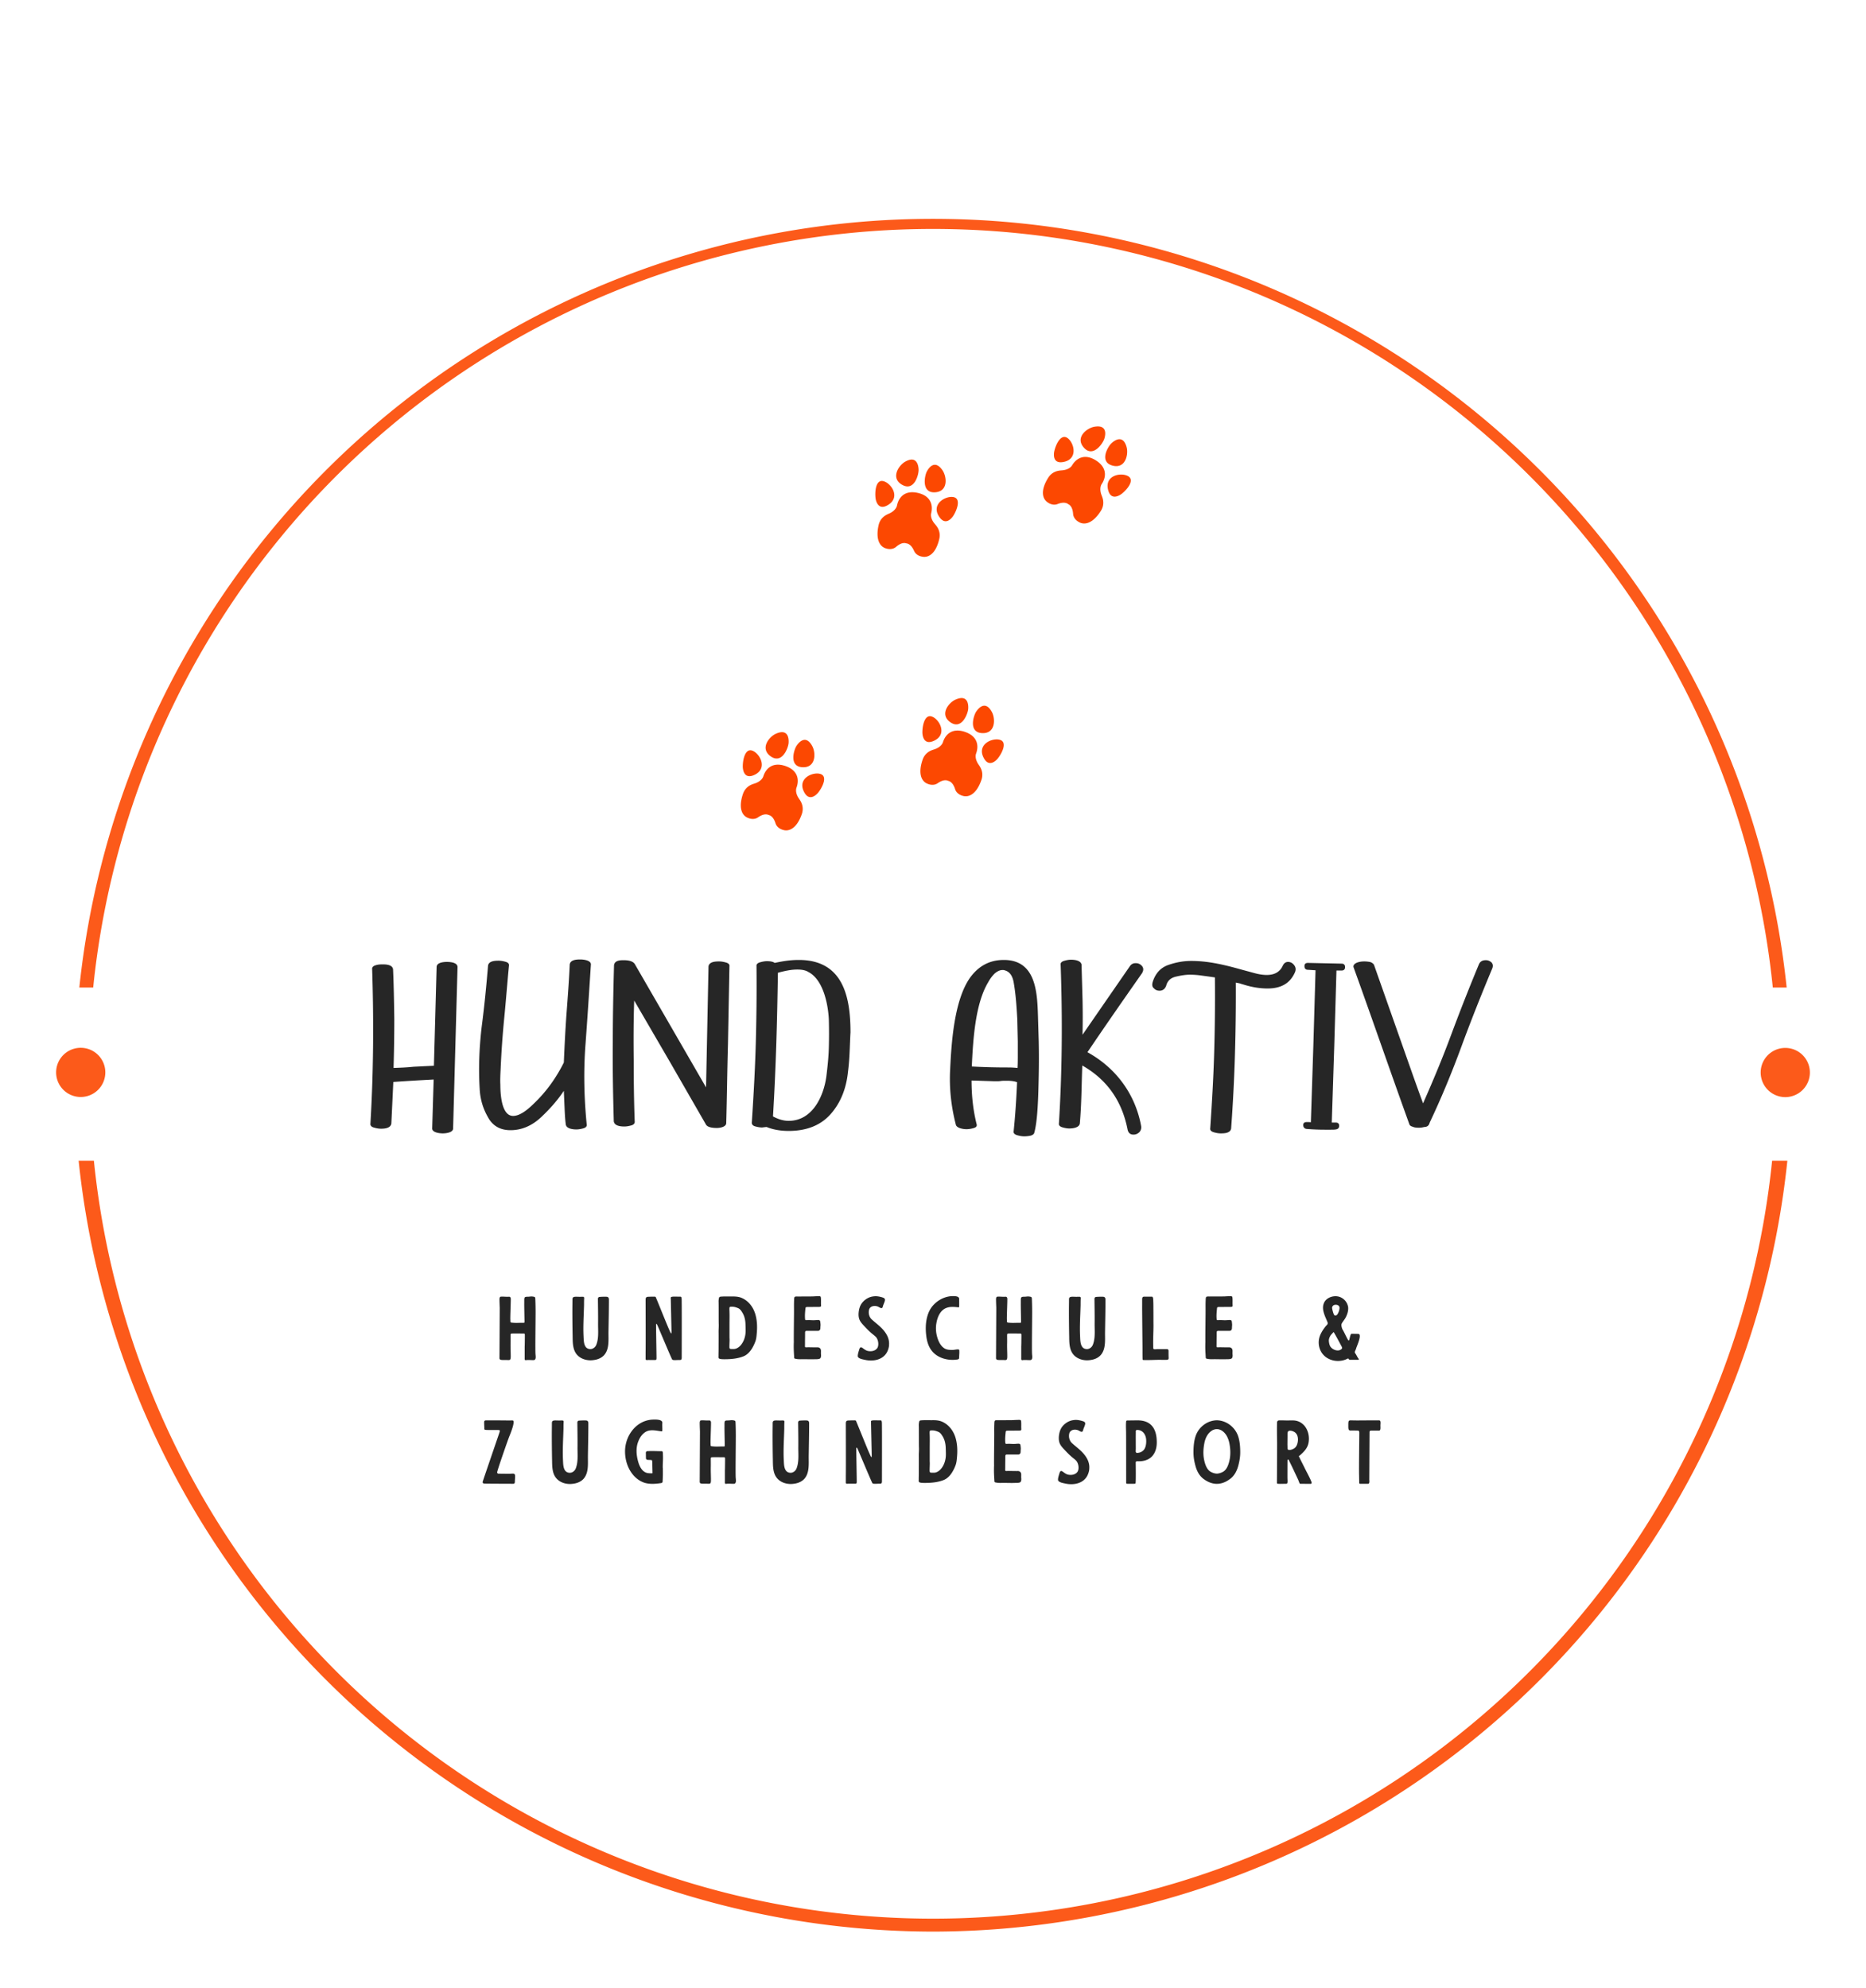 <?xml version="1.0" encoding="UTF-8"?>
<svg data-bbox="89.75 350.026 2804.703 2739.721" viewBox="0 0 2984.204 3179.501" height="3179.501" width="2984.204" xmlns="http://www.w3.org/2000/svg" data-type="color">
    <g>
        <path d="M1491.825 3089.747a1375.474 1375.474 0 0 1-1366.053-1233.05h24.384a1348.873 1348.873 0 0 0 2683.892 0h24.384a1375.474 1375.474 0 0 1-1366.607 1233.05zM149.047 1579.607H126.88a1372.703 1372.703 0 0 1 2730.443 0h-22.167a1349.982 1349.982 0 0 0-2686.109 0z" xmlns="http://www.w3.org/2000/svg" fill="#fc5a1a" data-color="1"/>
        <path xmlns="http://www.w3.org/2000/svg" d="M168.444 1715.38a39.347 39.347 0 1 1-78.694 0 39.347 39.347 0 0 1 78.694 0z" fill="#fc5a1a" data-color="1"/>
        <path xmlns="http://www.w3.org/2000/svg" d="M2894.453 1715.38a39.347 39.347 0 1 1-78.693 0 39.347 39.347 0 0 1 78.693 0z" fill="#fc5a1a" data-color="1"/>
        <path d="M1801.805 715.449c-5.456-20.341-18.673-11.802-24.403-6.316-5.745 5.456-19.711 29.363 1.32 35.493 21 6.109 26.227-17.465 23.083-29.177zm-30.007 66.628c-4.433-22.135 21.564-26.761 32.469-20.334 10.897 6.412-1.95 21.557-10.334 28.11 0 0-17.688 14.381-22.135-7.776zm-64.879-81.595c10.49 7.042 17.569 32.469-4.307 38.044-21.883 5.589-16.583-16.576-16.583-16.576 2.276-10.393 10.378-28.51 20.89-21.468zm26.553 15.664c-14.603-16.287 4.389-31.202 16.309-33.44 20.697-3.877 18.725 11.734 16.25 19.273-2.44 7.547-17.955 30.468-32.559 14.167zm-36.909 36.383a8.903 8.903 0 0 1 1.038-.111c13.12-.779 16.835-7.918 16.835-7.918h.007c6.887-11.682 20.2-19.362 38.148-8.072h.007l.007.007v.008c17.97 11.304 16.798 26.627 9.252 37.895h.007s-4.833 6.442.134 18.606c.14.334.237.63.34.942 2.647 6.642 3.5 14.893-1.816 23.336-12.209 19.392-25.841 23.692-35.59 17.51 0 0-.281-.134-.748-.438-1.253-.778-3.833-2.61-5.723-5.545-1.186-1.823-2.12-4.084-2.313-6.798-.57-8.102-3.299-12.883-6.924-15.048a6.308 6.308 0 0 0-.733-.393c-.23-.163-.438-.333-.682-.496-3.522-2.32-9.007-2.721-16.554.266-2.52.994-4.959 1.142-7.124.86a18.977 18.977 0 0 1-8.183-3.247c-9.793-6.108-11.824-20.26.385-39.66 5.315-8.405 13.106-11.215 20.23-11.704zm-189.276-.237c-11.898-17.362-21.527-4.93-25.145 2.15-3.588 7.064-8.814 34.24 13.032 33.046 21.854-1.2 18.97-25.182 12.113-35.196zm-6.19 72.825c-11.512-19.415 11.453-32.402 23.87-29.956 12.402 2.431 5.322 20.979-.415 29.956-.008 0-11.928 19.414-23.455 0zm-88.311-55.45c12.246 3.166 27.361 24.804 8.57 37.332-18.778 12.521-21.135-10.133-21.135-10.133-1.282-10.571.334-30.349 12.565-27.198zm30.245 5.975c-19.17-10.519-6.197-30.912 4.3-36.968 18.243-10.527 21.557 4.863 21.75 12.78.185 7.932-6.85 34.708-26.05 24.188zm-22.728 46.562a10.49 10.49 0 0 1 .956-.445c12.106-5.1 13.24-13.062 13.24-13.062l.022-.007c2.624-13.3 12.632-24.96 33.314-20.245l.022-.008v.008c20.705 4.7 24.67 19.555 21.305 32.676 0 0-2.41 7.68 6.316 17.502a9.148 9.148 0 0 1 .615.786c4.715 5.382 8.251 12.891 6.05 22.61-5.086 22.357-16.524 30.92-27.77 28.317 0 0-.311-.03-.845-.155-1.445-.319-4.47-1.194-7.25-3.321-1.712-1.335-3.336-3.15-4.425-5.649-3.24-7.45-7.413-11.06-11.542-11.898-.26-.067-.549-.104-.823-.14a10.703 10.703 0 0 0-.779-.23c-4.114-1.038-9.421.43-15.567 5.745-2.024 1.771-4.3 2.705-6.427 3.172-3.403.727-6.494.208-7.947-.118-.533-.134-.837-.238-.837-.238-11.276-2.52-17.866-15.181-12.81-37.539 2.216-9.696 8.629-14.922 15.182-17.761zm166.007 316.772c-9.993-18.54-20.89-7.19-25.22-.541-4.336 6.65-12.416 33.128 9.452 34.24 21.831 1.12 21.513-23.04 15.768-33.7zm-13.892 71.75c-9.4-20.526 14.833-31.008 26.901-27.257 12.084 3.743 3.077 21.438-3.588 29.748.008-.007-13.899 18.036-23.313-2.49zm-81.907-64.508c11.831 4.448 24.567 27.577 4.56 38.022-20.008 10.467-19.949-12.313-19.949-12.313-.17-10.63 3.543-30.142 15.39-25.709zm29.445 9.155c-17.955-12.498-2.906-31.371 8.191-36.308 19.23-8.518 20.897 7.13 20.245 15.026-.652 7.902-10.482 33.773-28.436 21.282zm-27.562 43.9a6.916 6.916 0 0 1 1.001-.348c12.58-3.803 14.56-11.58 14.56-11.58h.007c4.017-12.95 15.204-23.491 35.278-16.612h.015c20.082 6.88 22.469 22.054 17.71 34.76h.007s-3.217 7.368 4.418 18.073a9.326 9.326 0 0 1 .541.837c4.107 5.85 6.835 13.692 3.61 23.121-7.413 21.698-19.71 29-30.608 25.234 0 0-.311-.081-.838-.26-1.4-.466-4.314-1.667-6.834-4.084-1.572-1.505-2.995-3.491-3.803-6.078-2.417-7.747-6.175-11.787-10.193-13.062a11.9 11.9 0 0 0-.808-.215c-.252-.104-.504-.215-.771-.304-3.966-1.46-9.4-.578-16.079 4.055-2.216 1.557-4.551 2.253-6.716 2.483a18.636 18.636 0 0 1-8.71-1.282c-10.942-3.707-16.168-16.998-8.74-38.689 3.202-9.422 10.163-13.951 16.953-16.049zm-193.33-5.715c-9.979-18.54-20.861-7.19-25.198-.541s-12.431 33.128 9.43 34.24c21.853 1.112 21.542-23.017 15.767-33.7zm-13.878 71.75c-9.407-20.534 14.826-31.008 26.902-27.265 12.083 3.751 3.069 21.446-3.58 29.756 0 0-13.922 18.036-23.322-2.49zm-81.914-64.5c11.846 4.455 24.575 27.583 4.56 38.036-19.993 10.452-19.934-12.32-19.934-12.32-.17-10.653 3.543-30.157 15.374-25.716zm29.445 9.147c-17.94-12.498-2.913-31.386 8.184-36.309 19.237-8.517 20.89 7.124 20.245 15.027-.63 7.902-10.46 33.78-28.43 21.282zm-27.547 43.893c.29-.141.623-.238 1-.349 12.566-3.803 14.545-11.579 14.545-11.579h.022c4.003-12.958 15.212-23.5 35.294-16.62h.022c20.082 6.887 22.44 22.061 17.695 34.752h.015s-3.218 7.384 4.425 18.073c.178.275.378.564.541.838 4.085 5.849 6.82 13.7 3.603 23.136-7.428 21.69-19.704 28.992-30.623 25.212 0 0-.311-.082-.823-.253a18.829 18.829 0 0 1-6.85-4.077 14.338 14.338 0 0 1-3.802-6.078c-2.424-7.754-6.183-11.787-10.208-13.062a5.545 5.545 0 0 0-.8-.208 5.434 5.434 0 0 0-.772-.318c-3.958-1.46-9.407-.579-16.078 4.055-2.217 1.564-4.56 2.26-6.717 2.475-3.469.379-6.493-.46-7.902-.941-.511-.185-.8-.334-.8-.334-10.942-3.691-16.168-16.998-8.74-38.688 3.202-9.4 10.133-13.936 16.953-16.034z" xmlns="http://www.w3.org/2000/svg" fill="#fc4801" data-color="2"/>
        <path d="m661.668 1706.304 32.267-1.574 4.329-157.797c0-7.477 11.412-8.264 16.527-8.264s16.921.787 16.921 8.264l-3.541 129.071-3.542 129.071c0 6.69-11.805 7.87-16.527 7.87s-16.921-1.18-16.921-7.87l1.18-39.35 1.18-38.958c-22.036 1.18-42.498 2.36-64.535 3.935l-1.574 33.448-1.574 33.055c-1.18 7.477-10.625 8.264-16.527 8.264-3.935 0-7.87-.787-11.805-1.968s-5.51-3.541-5.116-6.296c4.722-79.095 5.509-161.339 2.754-246.73-.393-2.755 1.181-5.116 5.116-6.296 3.148-1.181 7.083-1.574 11.412-1.574 5.902 0 15.74.393 16.92 7.87 1.181 26.758 1.575 52.336 1.968 79.095 0 25.972-.393 52.337-1.18 78.702 11.018-.394 21.643-.787 32.268-1.968zm249.484-163.7c1.18-7.476 11.019-7.87 16.921-7.87 4.722 0 16.921 1.18 16.921 7.87-2.754 42.893-5.509 85.786-8.657 128.285-3.148 41.712-2.361 84.21 1.967 127.89.394 2.755-1.18 4.722-4.722 5.903-3.935 1.18-7.87 1.967-11.805 1.967-5.903 0-15.74-1.18-16.92-7.87-1.181-9.05-1.575-17.708-1.968-26.759l-1.18-27.152c-9.052 13.773-21.25 27.94-35.81 41.712-14.954 14.167-31.48 21.25-49.582 21.25-16.528 0-28.727-7.083-36.203-21.25-7.87-13.773-12.199-28.726-12.986-44.86-1.968-31.874-.787-64.929 3.148-98.77 4.329-33.055 7.477-65.323 10.231-98.378 1.18-7.477 11.019-7.87 16.921-7.87 3.935 0 7.87.787 11.805 1.967 3.542 1.181 5.116 3.149 4.723 5.903-2.755 28.333-4.723 55.091-7.477 83.03s-4.722 55.879-5.903 83.818c-.393 7.87-.787 15.74-.393 23.61 0 14.167 1.574 49.976 20.462 49.976 12.199 0 25.972-12.592 33.842-20.462 18.888-18.102 34.629-39.745 47.221-64.93 1.18-26.758 2.361-51.943 4.329-78.701 1.967-26.365 3.935-51.55 5.115-78.308zm160.946 97.984 57.058 98.771 3.936-193.606c1.18-7.477 11.018-7.87 16.92-7.87 3.936 0 7.87.786 11.806 1.967 3.541 1.18 5.115 3.148 4.722 5.903l-2.361 125.136c-1.18 41.318-1.574 83.03-2.755 125.529 0 6.296-10.231 7.87-14.953 7.87-9.838 0-15.74-1.967-17.708-5.902l-57.059-99.165-57.452-98.77c-1.18 33.054-1.18 64.928-.787 96.803 0 31.874.393 63.748 1.574 96.41.393 2.754-1.18 5.115-4.722 6.296-3.935 1.18-7.87 1.967-11.806 1.967-5.902 0-15.74-.787-16.92-8.264-1.181-42.105-1.968-83.424-1.575-124.742 0-41.318.787-82.637 1.968-125.136 1.18-7.477 9.444-7.87 15.347-7.87 9.05 0 14.953 1.967 17.708 5.903zm166.848-100.345c12.985-2.754 24.79-4.722 38.563-4.722 70.832 0 82.637 59.027 82.637 115.692-1.18 20.856-1.18 41.712-3.935 62.568-2.754 27.94-12.199 50.763-27.939 68.47s-38.17 26.76-66.896 26.76c-12.986 0-24.792-1.968-35.416-6.297-4.329.394-6.69.787-7.083.787-3.936 0-7.87-.787-11.806-1.967-3.541-1.18-5.115-3.542-4.722-6.297 2.755-42.105 5.116-83.424 6.296-124.742s1.574-83.03 1.18-125.136c-.393-2.754 1.575-4.722 5.116-5.903 3.936-1.18 7.87-1.967 11.412-1.967 5.903 0 9.838.787 12.593 2.754zm86.572 134.974c.393-14.166.393-29.12 0-44.466-1.181-24.004-8.658-63.355-32.662-75.948-4.328-2.754-10.231-3.935-17.708-3.935-10.624 0-20.462 2.361-31.087 5.116-1.18 77.128-3.148 152.681-7.87 229.81 8.657 4.721 16.92 7.082 25.185 7.082 37.776 0 55.878-38.957 60.206-71.225 1.968-16.134 3.542-31.087 3.936-46.434zM1660 1626.028l1.18 39.745c.394 17.708.394 36.203 0 55.091-.393 19.282-.786 36.99-1.967 53.911-1.18 17.708-3.148 30.3-5.115 36.99-.394 1.967-1.968 3.541-5.51 4.722a48.844 48.844 0 0 1-10.624 1.18c-3.935 0-7.87-.787-11.805-1.967-3.542-1.18-5.51-3.148-5.116-5.903 2.755-26.758 4.329-51.943 5.51-78.702-3.936-1.574-9.445-2.36-16.135-2.36-4.328 0-7.87 0-9.838.393-2.36.393-5.509.393-9.05.393h-1.18l-36.597-1.18c0 23.61 2.36 47.221 8.264 70.438.393 2.755-.787 4.329-4.329 5.51-3.935 1.18-7.87 1.967-12.199 1.967-4.722 0-15.74-1.574-16.92-7.477-7.477-29.12-10.625-58.24-9.051-87.753 1.967-42.499 6.296-110.97 31.874-147.172 13.773-18.888 31.48-28.333 53.91-28.333 51.55 0 53.518 51.55 54.698 90.507zm-46.827 81.457c5.115 0 9.837.393 14.166.787.394-7.477.394-13.773.394-21.25v-21.25l-.787-35.021c-1.18-20.463-2.361-39.745-5.903-59.814-1.968-10.625-6.69-16.92-14.56-18.888-.393-.394-1.574-.394-3.541-.394-3.936 0-7.87 1.968-12.2 5.51a59.712 59.712 0 0 0-10.23 13.772c-21.25 35.023-24.398 94.049-26.366 134.974 20.07 1.18 38.958 1.574 59.027 1.574zm155.83-107.035 37.776-54.697c2.361-3.542 5.51-5.116 9.445-5.116 4.328 0 7.476 1.574 10.23 4.722 2.755 3.542 2.362 7.477-.393 11.805-29.513 42.106-58.24 83.424-86.965 125.923 45.647 25.185 76.34 66.897 85.785 117.66.787 4.328-.394 7.87-3.148 10.624-2.755 2.361-5.51 3.542-9.051 3.542-5.116 0-8.264-2.755-9.444-8.264-9.051-46.04-33.055-79.882-72.406-102.312-1.18 31.48-1.18 61.78-3.935 92.868-1.18 6.69-11.018 7.87-16.921 7.87-3.542 0-7.477-.787-11.412-1.967-3.541-1.18-5.509-3.148-5.115-5.903 5.115-81.85 5.902-166.454 2.754-254.207-.393-2.755 1.574-4.722 5.116-5.903 3.935-1.18 7.87-1.967 11.412-1.967 5.902 0 15.74 1.18 16.92 7.87l1.575 55.878c.393 18.495.393 37.384 0 56.272zm282.539-55.878c1.968-3.935 4.722-5.903 8.264-5.903 3.935 0 7.083 1.574 9.837 5.116s3.149 7.477 1.181 11.805c-8.264 18.495-23.61 25.578-43.68 25.578-12.985 0-26.365-2.36-39.744-6.69-1.968-.393-3.542-1.18-5.116-1.573l-5.902-1.18c.393 81.456-1.968 158.977-7.477 233.35-1.18 7.477-10.625 7.87-16.527 7.87-3.935 0-7.87-.787-11.806-1.967-3.541-1.18-5.509-3.148-5.115-5.903 2.754-40.925 5.115-80.276 6.296-120.807 1.18-39.745 1.574-80.276 1.18-120.807l-11.018-1.575-11.805-1.574c-5.51-.787-11.412-1.18-17.314-1.18-6.69 0-14.167 1.18-22.43 3.148s-13.38 6.69-15.347 14.56c-1.968 5.115-5.51 7.87-10.625 7.87-3.542 0-6.69-1.18-9.05-3.935-2.755-1.968-3.149-5.51-1.968-9.838 4.328-13.773 12.592-22.823 24.397-27.152 12.199-4.329 24.398-6.69 37.384-6.69 28.332 0 54.697 6.69 81.456 14.167l18.888 5.115c7.084 1.968 13.773 3.148 20.463 3.148 12.592 0 21.25-5.115 25.578-14.953zm40.138-4.329 53.91 1.181c3.542 0 5.51 1.968 5.51 5.51s-1.968 5.508-5.51 5.508h-8.263l-3.542 121.595-3.935 121.594h6.296c3.542 0 5.51 1.574 5.51 5.116s-1.968 5.509-5.51 5.902c-1.967.394-4.722.394-8.657.394h-8.657c-9.838 0-19.675-.394-29.12-1.18-3.541-.394-5.509-2.755-5.509-6.297 0-3.148 1.968-4.722 5.51-4.722s5.509 0 6.69.393l3.934-121.594 3.542-121.594-12.2-.787c-3.54 0-5.508-1.968-5.508-5.903 0-3.541 1.967-5.116 5.509-5.116zm273.095 3.149c1.968-5.116 5.51-7.477 11.412-7.477 3.542 0 6.296 1.18 9.05 3.541 2.362 2.755 2.755 5.903 1.181 9.838-16.92 40.532-33.448 81.85-48.795 123.562-15.74 42.893-32.661 83.818-51.156 122.775-1.18 4.722-3.935 7.083-8.657 7.083-2.755.787-5.51 1.18-8.657 1.18-4.329 0-7.477-.393-9.838-1.573-3.148-.787-5.116-2.361-5.51-4.329-15.346-42.499-29.906-83.817-44.466-125.136s-29.12-82.637-44.466-125.136c-1.18-2.754.393-5.509 4.328-7.477 3.542-1.574 7.87-2.36 12.593-2.36 3.541 0 7.083.393 10.23 1.18 2.755 1.18 4.723 2.755 5.51 4.722l38.957 110.576c12.986 36.596 25.578 73.193 39.351 110.576 16.134-36.596 31.481-73.192 45.254-110.576a3236.972 3236.972 0 0 1 43.68-110.97z" fill="#262626" data-color="3"/>
        <path d="M839.359 2135.535c0 6.086-.135 18.124-.27 18.124v18.394c0 .812-.136 2.164.27 2.976.406.947 1.623.676 2.434.541 3.923-.406 7.845.135 11.768 0 4.328-.135 2.975-6.763 2.84-9.468-.541-5.951.135-51.261.135-67.492 0-7.303-.27-22.316-.676-22.993-.676-1.217-2.435-1.488-3.787-1.623-2.976-.54-4.464.27-8.927.27s-4.734 1.353-4.734 6.087v4.058c-.135 3.246.406 25.969.406 29.62 0 1.759-.135 1.894-1.894 1.894-4.463-.135-10.685.406-15.283 0-6.628-.541-5.14 0-5.546-6.086v-.812c0-8.656 1.082-31.108.676-32.46-.676-2.03-1.487-2.435-3.246-2.3-4.057.27-8.25-.406-12.308-.135-1.352.135-1.758.54-2.164 1.893-.135.676-.27 1.353-.27 2.029 0 4.193.27 9.873.405 14.066l-.405 80.206c0 3.517 3.11 3.11 10.008 3.11 6.357 0 7.98 1.489 7.98-6.086 0-6.086-.405-13.796-.27-19.882.135-4.734 0-9.333 0-14.066.135-1.759.541-2.3 2.164-2.3 5.951-.135 12.443 0 18.395 0 1.893 0 2.299.27 2.299 2.435zm76-39.224c0 13.66.134 27.457.405 40.982.135 8.25 0 17.583 3.922 25.157 5.005 9.739 16.095 14.067 26.78 13.39 7.304-.54 14.067-2.434 19.342-7.844 8.927-9.603 7.168-24.616 7.304-36.925.27-17.718.676-34.219.676-52.072 0-2.976-.947-4.599-3.923-4.734-3.651-.136-7.303 0-10.955.27-1.488 0-2.705 1.353-2.705 2.976.135 12.984.406 26.104.27 39.224-.135 11.226 1.353 23.669-2.84 34.354-1.623 3.922-5.275 6.898-9.603 6.898-10.82-.27-10.415-13.12-10.82-20.694-.812-16.5.405-33.408.811-49.909 0-3.11 0-6.221.135-9.332.136-1.623.406-3.652-1.758-3.787h-2.434c-3.382.27-6.763-.136-10.144 0-3.247.27-4.329 1.217-4.329 4.463 0 5.816-.135 11.767-.135 17.583zm174.734-19.07c.406 1.893.135 91.972.135 94.271 0 4.058-1.488 3.923-4.193 3.923-4.057 0-9.738.676-10.955-.677-1.082-.946-21.1-49.232-23.94-55.318-.27-.541-.947-1.894-1.488-1.623-.676.27-.406 1.217-.406 1.758-.135 4.734.676 45.58.676 52.073 0 3.246-.135 3.787-2.84 3.787h-6.763c-1.758 0-3.922-.136-5.68.135-1.353 0-2.03-.406-2.164-1.758v-10.685c.27-11.362 0-78.718 0-83.723 0-4.328 1.217-5.14 5.545-5.14 2.976-.135 5.951-.135 8.927-.135.947 0 1.488.136 2.029 1.353 3.651 8.521 19.206 47.61 21.64 52.343.406.947 1.894 4.734 2.705 5.14h.136c.54-.541.405-3.246.405-4.058 0-2.028-1.082-49.503-1.082-50.45 0-1.352-.406-2.57.27-3.516.407-.541 2.165-.676 2.841-.812 3.787-.27 8.25.136 12.038 0 1.893 0 1.758 1.353 2.164 3.111zm115.899 73.442c.811-1.758 1.488-3.516 2.164-5.275 1.488-4.328 1.758-8.791 2.164-13.255.812-9.467.541-19.07-1.894-28.268-2.975-11.767-10.55-22.587-21.91-27.591-5.14-2.3-10.956-2.57-16.502-2.435-5.816 0-11.767-.27-17.583.27-1.623.136-2.434.947-2.705 2.435-.27 1.623-.54 3.246-.54 4.734.27 8.25 0 32.731.27 36.789.135 3.652-.27 8.115-.27 11.767.134 9.062 0 18.26 0 27.321 0 3.788-.136 7.44-.136 11.227 0 4.057-1.488 5.815 9.603 5.815 9.874 0 20.153-.811 29.485-4.328 8.657-3.11 14.067-11.09 17.854-19.206zm-39.359-14.066v-16.23c0-10.28.27-16.907-.135-25.564v-1.623c.135-2.84.54-2.975 3.516-2.975 3.923-.136 6.763.811 10.144 2.164s5.275 4.328 7.034 7.168c3.381 5.546 4.734 11.632 5.004 17.989.135 3.652.27 7.304.27 10.956 0 17.312-10.144 29.35-19.07 29.35-5.951 0-6.898.405-6.898-3.517 0-4.057.27-8.115.27-12.173-.135-1.758-.135-3.652-.135-5.545zm102.915 11.226h-.135c0 3.381-.136 6.898 0 10.414.135 4.329.405 8.657.676 12.985 0 1.488.406 1.893 1.758 2.164 2.84.676 5.546.811 8.386.811 7.304-.27 14.607.271 21.911 0 2.976-.135 4.328.136 7.304-.405 2.705-.541 3.652-2.03 3.652-6.087-.27-2.57-.136-3.652-.136-6.762 0-4.464-3.11-5.952-5.816-5.816-1.893.135-10.955-.136-14.607-.136-6.086.136-5.14.947-5.14-5.41 0-5.14.136-11.767.136-17.042 0-2.84.27-3.787 2.975-3.787h16.907c2.705.406 4.599-1.488 4.599-4.328s.27-2.976.27-5.816l-.406-4.058c-.27-2.299-1.082-3.11-3.381-3.11-1.488 0-2.976.135-4.463.27-5.816.406-8.521-.406-14.202 0-1.894 0-2.164-.27-2.3-2.029-.54-5.275 0-11.09.542-16.365.135-2.164.676-2.57 2.705-2.706l19.07-.135c2.57-.27 3.382-.135 3.247-2.705-.27-3.922.135-7.98-.27-11.902-.271-2.164-.948-2.57-3.382-2.57-4.058.135-5.005.135-9.062.406-4.058.135-20.288.135-24.21.135-5.681 0-6.087-.406-6.222 6.492-.271 5.41-.136 10.956-.136 16.501 0 9.468-.54 43.417-.27 50.99zm129.83-74.39c-2.57.135-5.14.541-7.71 1.353-5.545 1.893-10.55 5.68-13.93 10.55-2.976 4.463-4.193 9.738-4.6 15.013-.27 4.057.136 8.25 2.03 11.902 2.028 3.922 5.545 7.304 8.52 10.55 2.706 2.84 5.41 5.68 8.386 8.25 2.705 2.57 5.816 4.6 8.521 7.304 3.923 3.923 5.41 12.85 2.57 17.718-3.381 5.41-11.361 6.222-16.636 4.464-2.705-.947-5.14-2.976-7.439-4.599-1.353-.947-2.976-1.352-3.922.27-.541.812-.812 1.759-1.082 2.57-.947 3.382-2.164 6.493-2.3 10.145-.135 4.192 7.845 5.41 10.82 6.086 13.255 3.11 29.215.676 36.113-12.443a31.597 31.597 0 0 0 2.84-8.521c.136-1.082.271-2.03.271-3.111.541-8.656-2.975-15.96-8.25-22.452-5.68-7.034-12.85-11.903-19.477-17.99-4.057-3.786-5.545-9.737-4.328-15.148 1.217-5.816 7.845-7.303 12.85-5.816 1.487.406 2.704 1.082 4.057 1.894.811.406 1.623.947 2.705.947 1.893.135 2.164-1.353 2.57-2.84.946-3.382 2.57-6.087 3.246-9.333.676-3.652-2.3-4.328-5.275-5.275-3.517-.947-6.898-1.623-10.55-1.488zm134.564 16.636c.136-4.463 0-8.115 0-12.443 0-5.004-9.062-4.463-12.308-4.328-14.472.947-28.268 10.144-34.895 22.723-1.894 3.652-3.246 7.439-4.193 11.361-2.3 9.197-2.435 18.936-1.353 28.268.947 8.792 3.246 17.583 8.656 24.616 9.333 12.308 26.51 16.637 41.253 14.337.676-.135 1.352-.27 1.894-.676.405-.27.811-.812.811-1.353l.406-7.71c.135-2.434 0-2.298 0-4.733 0-3.246-6.763-.811-10.956-.811-4.057 0-8.386-.136-12.037-2.03-6.493-3.651-10.144-10.955-12.173-17.853-2.3-7.439-2.84-15.419-1.488-22.993 1.623-9.874 6.357-21.235 16.771-24.616 5.952-2.029 12.309-1.353 18.26-.676.811.135 1.352-.406 1.352-1.083zm99.534 45.446c0 6.086-.136 18.124-.27 18.124v18.394c0 .812-.136 2.164.27 2.976.405.947 1.623.676 2.434.541 3.923-.406 7.845.135 11.767 0 4.329-.135 2.976-6.763 2.84-9.468-.54-5.951.136-51.261.136-67.492 0-7.303-.27-22.316-.676-22.993-.677-1.217-2.435-1.488-3.787-1.623-2.976-.54-4.464.27-8.927.27s-4.734 1.353-4.734 6.087v4.058c-.135 3.246.406 25.969.406 29.62 0 1.759-.136 1.894-1.894 1.894-4.463-.135-10.685.406-15.284 0-6.627-.541-5.14 0-5.545-6.086v-.812c0-8.656 1.082-31.108.676-32.46-.676-2.03-1.488-2.435-3.246-2.3-4.057.27-8.25-.406-12.308-.135-1.352.135-1.758.54-2.164 1.893-.135.676-.27 1.353-.27 2.029 0 4.193.27 9.873.405 14.066l-.405 80.206c0 3.517 3.11 3.11 10.008 3.11 6.357 0 7.98 1.489 7.98-6.086 0-6.086-.405-13.796-.27-19.882.135-4.734 0-9.333 0-14.066.135-1.759.54-2.3 2.164-2.3 5.951-.135 12.443 0 18.394 0 1.894 0 2.3.27 2.3 2.435zm75.999-39.224c0 13.66.135 27.457.406 40.982.135 8.25 0 17.583 3.922 25.157 5.004 9.739 16.095 14.067 26.78 13.39 7.304-.54 14.067-2.434 19.342-7.844 8.926-9.603 7.168-24.616 7.303-36.925.27-17.718.677-34.219.677-52.072 0-2.976-.947-4.599-3.923-4.734-3.652-.136-7.303 0-10.955.27-1.488 0-2.705 1.353-2.705 2.976.135 12.984.405 26.104.27 39.224-.135 11.226 1.353 23.669-2.84 34.354-1.623 3.922-5.275 6.898-9.603 6.898-10.82-.27-10.415-13.12-10.82-20.694-.812-16.5.405-33.408.811-49.909 0-3.11 0-6.221.135-9.332.135-1.623.406-3.652-1.758-3.787h-2.435c-3.381.27-6.762-.136-10.144 0-3.246.27-4.328 1.217-4.328 4.463 0 5.816-.135 11.767-.135 17.583zm117.116-8.927c-.135 8.386.677 69.656.541 74.12 0 4.192 0 8.385.136 12.578 0 .676.405 1.353 1.082 1.353 9.467.406 18.8-.406 28.268-.27 3.11.134 6.221 0 9.197 0 2.976-.136 3.246-1.353 3.11-3.788-.134-3.787-.134-7.168-.134-10.82-.136-1.894-1.218-2.57-2.84-2.57-5.546.135-11.092-.135-16.637.135-.947.135-1.894.135-2.84.135-1.623-.135-2.03-.54-2.164-2.299v-2.029c-.406-11.226.405-22.858.405-34.084-.135-9.467 0-17.988-.135-26.374 0-3.652 0-7.304-.135-10.82-.135-2.165 0-4.464-.541-6.628-.27-.811-.676-1.893-1.623-1.893h-12.714c-2.164 0-2.84 1.487-2.976 3.651v9.603zm101.157 60.459h-.135c0 3.381-.136 6.898 0 10.414.135 4.329.405 8.657.676 12.985 0 1.488.406 1.893 1.758 2.164 2.84.676 5.546.811 8.386.811 7.304-.27 14.607.271 21.911 0 2.976-.135 4.328.136 7.304-.405 2.705-.541 3.652-2.03 3.652-6.087-.27-2.57-.136-3.652-.136-6.762 0-4.464-3.11-5.952-5.816-5.816-1.893.135-10.955-.136-14.607-.136-6.086.136-5.14.947-5.14-5.41 0-5.14.136-11.767.136-17.042 0-2.84.27-3.787 2.975-3.787h16.907c2.705.406 4.599-1.488 4.599-4.328s.27-2.976.27-5.816l-.406-4.058c-.27-2.299-1.082-3.11-3.381-3.11-1.488 0-2.976.135-4.463.27-5.816.406-8.521-.406-14.202 0-1.894 0-2.164-.27-2.3-2.029-.54-5.275 0-11.09.542-16.365.135-2.164.676-2.57 2.705-2.706l19.07-.135c2.57-.27 3.382-.135 3.247-2.705-.27-3.922.135-7.98-.27-11.902-.271-2.164-.948-2.57-3.382-2.57-4.058.135-5.005.135-9.062.406-4.058.135-20.288.135-24.21.135-5.681 0-6.087-.406-6.222 6.492-.27 5.41-.136 10.956-.136 16.501 0 9.468-.54 43.417-.27 50.99zm228.282-56.942c-.271-1.758-.812-3.517-1.488-5.14-3.111-7.168-10.28-12.173-18.124-12.308-7.575-.27-16.23 3.652-19.206 11.091-4.193 10.144 2.164 21.235 5.816 30.432.54 1.488.405 2.57-.406 3.787-.676.812-1.759 1.759-2.435 2.57-4.869 6.222-9.468 13.12-10.82 21.1-1.353 7.71.54 16.23 5.275 22.587 9.197 12.444 27.727 15.284 40.982 7.98.811-.54 1.217 2.164 3.516 2.164h12.985c2.029 0 .406-2.029-.135-2.705-1.353-1.893-2.3-4.193-3.517-6.086-.676-1.082-2.164-2.84-1.758-4.058.946-2.975 1.758-3.652 2.164-5.68 1.082-3.652 10.144-22.994 3.11-22.994-2.84 0-5.95-.135-10.55-.135-2.299 0-3.11 10.82-4.463 10.82-1.487 0-6.492-12.173-9.603-17.177-1.352-2.164-2.975-7.71-1.488-10.28 1.894-3.38 4.6-6.22 6.357-9.738 1.894-3.787 3.382-7.844 3.788-12.037.135-1.488.135-2.84 0-4.193zm-25.699.812c.136-1.624 1.488-4.6 5.816-4.6 4.058 0 5.951 2.165 6.087 4.6.135 3.246-1.759 8.926-4.058 11.496-.812.947-3.517 1.758-4.599 0-1.623-2.57-3.381-10.55-3.246-11.496zm-5.14 52.884c-.135-3.246 1.488-6.628 3.247-9.197l3.922-4.329c.27-.27.676-.135.812.136 4.598 7.71 9.197 16.636 12.713 23.128 1.083 2.029.136 3.111-.27 3.381-5.275 5.275-15.554 1.218-18.53-4.733-1.082-2.03-1.893-6.222-1.893-8.386z" fill="#262626" data-color="3"/>
        <path d="M797.692 2271.976h-20.558c-1.759 0-2.84.946-2.84 2.705 0 5.274.27 6.357.27 10.82 0 1.893 1.488 1.893 9.197 1.893 3.787 0 13.796 0 14.743.136.27.135.811.676.811 1.082 0 .947-.27 1.893-.54 2.705-.271.54-.407 1.082-.542 1.623-.406 1.217-25.969 75.742-26.239 77.095-.812 2.84 2.029 3.11 4.058 3.11 3.651.136 41.252.271 44.904.271 1.758 0 2.434-1.353 2.434-3.11 0-2.841.406-5.817.406-8.792 0-5.816-3.381-4.058-9.873-4.058-5.546 0-10.415-.135-16.637-.135-1.352 0-2.57-1.353-2.164-2.705 1.353-6.087 16.637-50.044 19.477-57.213 1.082-2.57 10.415-25.022 5.275-25.292-1.082-.136-2.164 0-3.246 0-6.357 0-12.579 0-18.936-.136zm84.79 22.181c0 13.66.136 27.457.407 40.982.135 8.25 0 17.583 3.922 25.157 5.004 9.739 16.095 14.067 26.78 13.39 7.304-.54 14.067-2.434 19.342-7.844 8.926-9.603 7.168-24.616 7.303-36.925.27-17.718.677-34.219.677-52.072 0-2.976-.947-4.599-3.923-4.734-3.652-.135-7.303 0-10.955.27-1.488 0-2.705 1.353-2.705 2.976.135 12.984.405 26.104.27 39.224-.135 11.226 1.353 23.669-2.84 34.354-1.623 3.922-5.275 6.898-9.603 6.898-10.82-.27-10.415-13.12-10.82-20.694-.812-16.5.405-33.408.811-49.909 0-3.11 0-6.221.135-9.332.136-1.623.406-3.652-1.758-3.787h-2.435c-3.381.27-6.762-.136-10.144 0-3.246.27-4.328 1.217-4.328 4.463 0 5.816-.135 11.767-.135 17.583zm177.576 56.536c.135 6.493 0 13.12-.406 19.612 0 .541-.406 1.082-.811 1.353-.541.405-1.218.676-1.894.676-8.386 1.353-18.53 2.029-26.645-.676-18.26-6.222-30.703-26.645-30.703-50.044 0-25.293 18.124-49.909 44.499-50.856 3.517-.135 15.554-.676 15.148 5.275-.27 4.328.136 7.845 0 12.308 0 .812-.54 1.353-1.352 1.218-7.71-.947-16.501-3.382-23.94.135-6.222 2.975-10.55 9.332-12.984 15.554-4.329 10.28-3.382 22.182-.406 32.731 2.3 8.386 7.303 18.26 17.312 18.53.541.136 5.68.406 5.68-.135l-.405-17.313c-.135-.811-.135-1.623-.27-2.434s-.677-1.082-1.488-1.217c-2.164 0-2.164-.136-4.328-.136-5.005 0-3.923-3.381-4.058-4.463-.135-2.029 0-3.922-.135-5.951-.135-1.894.406-3.382 2.3-3.652h1.622c7.033-.406 14.202.135 21.64.135 1.083 0 1.624 1.353 1.624 2.57.135 1.353.135 2.3.135 3.652.406 6.627-.406 13.39-.27 20.017.135 1.083.135 2.03.135 3.111zm99.533-17.312c0 6.086-.135 18.124-.27 18.124v18.394c0 .812-.135 2.164.27 2.976.406.947 1.623.676 2.435.541 3.922-.406 7.845.135 11.767 0 4.328-.135 2.976-6.763 2.84-9.468-.54-5.951.136-51.261.136-67.492 0-7.303-.27-22.316-.677-22.993-.676-1.217-2.434-1.487-3.787-1.623-2.975-.54-4.463.27-8.927.27s-4.733 1.353-4.733 6.087v4.058c-.136 3.246.405 25.969.405 29.62 0 1.759-.135 1.894-1.893 1.894-4.464-.135-10.685.406-15.284 0-6.627-.541-5.14 0-5.545-6.086v-.812c0-8.656 1.082-31.108.676-32.46-.676-2.03-1.488-2.435-3.246-2.3-4.058.27-8.25-.406-12.308-.135-1.353.135-1.759.54-2.164 1.893-.136.676-.27 1.353-.27 2.029 0 4.193.27 9.873.405 14.066l-.406 80.206c0 3.517 3.111 3.11 10.009 3.11 6.357 0 7.98 1.489 7.98-6.086 0-6.086-.406-13.796-.27-19.882.135-4.734 0-9.333 0-14.066.135-1.759.54-2.3 2.163-2.3 5.952-.135 12.444 0 18.395 0 1.894 0 2.3.27 2.3 2.435zm76-39.224c0 13.66.135 27.457.405 40.982.136 8.25 0 17.583 3.923 25.157 5.004 9.739 16.095 14.067 26.78 13.39 7.304-.54 14.066-2.434 19.341-7.844 8.927-9.603 7.169-24.616 7.304-36.925.27-17.718.676-34.219.676-52.072 0-2.976-.946-4.599-3.922-4.734-3.652-.135-7.304 0-10.956.27-1.487 0-2.705 1.353-2.705 2.976.136 12.984.406 26.104.27 39.224-.134 11.226 1.353 23.669-2.84 34.354-1.623 3.922-5.274 6.898-9.603 6.898-10.82-.27-10.414-13.12-10.82-20.694-.811-16.5.406-33.408.812-49.909 0-3.11 0-6.221.135-9.332.135-1.623.406-3.652-1.758-3.787h-2.435c-3.381.27-6.763-.136-10.144 0-3.246.27-4.328 1.217-4.328 4.463 0 5.816-.135 11.767-.135 17.583zm174.734-19.07c.406 1.893.135 91.972.135 94.271 0 4.058-1.487 3.923-4.192 3.923-4.058 0-9.739.676-10.956-.677-1.082-.946-21.1-49.232-23.94-55.318-.27-.541-.947-1.894-1.488-1.623-.676.27-.406 1.217-.406 1.758-.135 4.734.677 45.58.677 52.073 0 3.246-.135 3.787-2.84 3.787h-6.763c-1.759 0-3.923-.136-5.68.135-1.353 0-2.03-.406-2.165-1.758v-10.685c.27-11.362 0-78.718 0-83.723 0-4.328 1.217-5.14 5.545-5.14 2.976-.135 5.952-.135 8.927-.135.947 0 1.488.136 2.029 1.353 3.652 8.521 19.206 47.61 21.64 52.343.406.947 1.894 4.734 2.706 5.14h.135c.541-.541.406-3.246.406-4.058 0-2.028-1.082-49.503-1.082-50.45 0-1.352-.406-2.57.27-3.516.406-.541 2.164-.676 2.84-.812 3.788-.27 8.251.136 12.038 0 1.894 0 1.758 1.353 2.164 3.111zm115.9 73.442c.81-1.758 1.487-3.516 2.163-5.275 1.488-4.328 1.759-8.791 2.164-13.255.812-9.467.542-19.07-1.893-28.268-2.976-11.767-10.55-22.587-21.911-27.591-5.14-2.3-10.956-2.57-16.501-2.435-5.816 0-11.767-.27-17.583.27-1.623.136-2.435.947-2.705 2.435-.27 1.623-.541 3.246-.541 4.734.27 8.25 0 32.731.27 36.789.135 3.652-.27 8.115-.27 11.767.135 9.062 0 18.26 0 27.321 0 3.788-.136 7.44-.136 11.227 0 4.057-1.487 5.815 9.603 5.815 9.874 0 20.153-.811 29.486-4.328 8.656-3.11 14.066-11.09 17.853-19.206zm-39.36-14.066v-16.23c0-10.28.271-16.907-.135-25.564v-1.623c.135-2.84.541-2.975 3.517-2.975 3.922-.136 6.762.811 10.144 2.164s5.275 4.328 7.033 7.168c3.381 5.546 4.734 11.632 5.004 17.989.136 3.652.271 7.304.271 10.956 0 17.312-10.144 29.35-19.07 29.35-5.952 0-6.899.405-6.899-3.517 0-4.057.27-8.115.27-12.173-.135-1.758-.135-3.652-.135-5.545zm102.915 11.226h-.135c0 3.381-.135 6.898 0 10.414.135 4.329.406 8.657.676 12.985 0 1.488.406 1.893 1.759 2.164 2.84.676 5.545.811 8.385.811 7.304-.27 14.608.271 21.911 0 2.976-.135 4.329.136 7.304-.405 2.705-.541 3.652-2.03 3.652-6.087-.27-2.57-.135-3.652-.135-6.762 0-4.464-3.111-5.952-5.816-5.816-1.894.135-10.956-.136-14.608-.136-6.086.136-5.14.947-5.14-5.41 0-5.14.136-11.767.136-17.042 0-2.84.27-3.787 2.976-3.787h16.906c2.705.406 4.599-1.488 4.599-4.328s.27-2.976.27-5.816l-.405-4.058c-.27-2.299-1.082-3.11-3.382-3.11-1.487 0-2.975.135-4.463.27-5.816.406-8.521-.406-14.202 0-1.893 0-2.164-.27-2.299-2.029-.541-5.275 0-11.09.541-16.365.135-2.164.676-2.57 2.705-2.706l19.07-.135c2.57-.27 3.382-.135 3.247-2.705-.27-3.922.135-7.98-.27-11.902-.271-2.164-.947-2.57-3.382-2.57-4.057.135-5.004.135-9.062.406-4.057.135-20.288.135-24.21.135-5.681 0-6.087-.406-6.222 6.492-.27 5.41-.135 10.956-.135 16.501 0 9.468-.541 43.417-.27 50.99zm129.83-74.39c-2.57.135-5.14.541-7.709 1.353-5.545 1.893-10.55 5.68-13.931 10.55-2.976 4.463-4.193 9.738-4.599 15.013-.27 4.057.136 8.25 2.03 11.902 2.028 3.922 5.544 7.304 8.52 10.55 2.705 2.84 5.41 5.68 8.386 8.25 2.705 2.57 5.816 4.6 8.52 7.304 3.923 3.923 5.411 12.85 2.57 17.718-3.38 5.41-11.36 6.222-16.636 4.464-2.705-.947-5.14-2.976-7.439-4.599-1.352-.947-2.975-1.352-3.922.27-.541.812-.811 1.759-1.082 2.57-.947 3.382-2.164 6.493-2.3 10.145-.135 4.192 7.845 5.41 10.821 6.086 13.255 3.11 29.215.676 36.113-12.443a31.597 31.597 0 0 0 2.84-8.521c.135-1.082.27-2.03.27-3.111.542-8.656-2.975-15.96-8.25-22.452-5.68-7.034-12.849-11.903-19.476-17.99-4.058-3.786-5.546-9.737-4.329-15.148 1.218-5.816 7.845-7.303 12.85-5.816 1.487.406 2.705 1.082 4.057 1.894.812.406 1.623.947 2.705.947 1.894.135 2.164-1.353 2.57-2.84.947-3.382 2.57-6.087 3.246-9.333.677-3.652-2.3-4.328-5.275-5.275-3.516-.947-6.898-1.623-10.55-1.488zm81.275 18.395c.135 7.98.135 75.742.135 81.287 0 2.03.27 2.435 2.3 2.435 4.598 0 4.598.135 9.197 0 .946 0 2.57 0 3.38-.406.948-.406.407-32.325.407-34.084 0-1.893 3.787-1.488 4.869-1.488 22.587 0 28.809-16.23 28.809-30.026 0-12.443-2.435-35.436-30.568-35.436-4.869 0-9.873.135-14.607.135-1.082 0-2.435-.136-3.381.54-1.082.812-.677 12.85-.541 17.043zm15.554 27.862c0-2.975-.135-20.694 0-26.104 0-.811-.135-1.758 0-2.705.406-1.488 2.164-1.488 3.516-1.353 7.845.541 12.309 7.44 12.985 14.743.54 5.275-.135 13.12-3.923 17.313-2.705 2.84-6.221 4.598-10.82 4.598-.947 0-1.893-1.082-1.893-2.029 0-1.487 0-2.975.135-4.463zm163.508-20.694c2.84 8.386 3.517 17.448 3.517 26.375 0 7.439-1.353 14.607-3.246 21.776-2.435 8.52-6.492 16.23-13.796 21.235-5.41 3.922-11.09 6.492-17.718 7.168-.947 0-1.759.135-2.705.135-.812 0-1.623-.135-2.57-.135-6.628-.676-12.308-3.246-17.854-7.168-7.168-5.005-11.361-12.714-13.66-21.235-2.03-7.169-3.246-14.337-3.246-21.776 0-8.927.676-17.989 3.516-26.375 5.005-14.472 18.8-24.751 33.814-25.022 15.013.27 28.809 10.55 33.948 25.022zm-13.12 36.248c1.353-8.25.812-16.636-.81-24.886-1.624-7.44-4.87-14.743-11.092-19.206-1.082-.812-2.299-1.488-3.516-1.894-1.758-.812-3.652-1.082-5.41-1.082s-3.517.27-5.275 1.082c-1.353.406-2.435 1.082-3.517 1.894-6.357 4.463-9.603 11.767-11.09 19.206-1.624 8.25-2.165 16.636-.812 24.886 1.352 7.44 4.057 17.448 11.09 21.235 2.976 1.623 6.222 2.705 9.604 2.84 3.381-.135 6.762-1.217 9.738-2.84 7.033-3.787 9.738-13.796 11.09-21.235zm92.095 30.162c0-3.517 0-25.698.135-27.457.136-.405.406-1.217.947-1.217s.812.27.947.676c5.41 10.55 10.144 21.1 15.013 31.38.677 1.487 2.164 5.815 2.57 6.221.541.812 1.488.541 2.3.541l14.877.135c1.759 0 2.164-1.082 1.759-2.57-1.082-4.057-8.792-18.394-10.55-21.91-1.217-2.706-9.333-18.395-9.603-19.613-.27-.54 1.758-1.487 2.029-1.893 6.492-5.816 12.308-11.767 13.525-20.83 1.353-8.926-.676-18.664-6.492-25.833-4.464-5.275-10.28-8.385-17.177-8.791-4.193-.27-8.251.135-12.444 0-3.652-.135-6.222-.135-10.82-.135-2.164 0-3.517 1.217-3.652 3.516v1.623c-.27 10.415 0 20.83.135 31.109 0 15.689-.27 57.077-.27 63.028 0 1.758.27 2.164 1.893 2.164.947 0 2.03.135 2.976.135 3.787 0 6.086-.135 10.009-.135 2.975 0 1.893-4.87 1.893-10.144zm0-52.75.135-13.66c.136-2.029-.54-6.086 1.353-7.574 2.57-1.894 7.845 0 10.144 1.623 6.763 4.599 6.222 15.96 2.57 22.317-1.758 2.976-4.734 4.734-8.115 5.68-2.03.542-5.816 1.218-5.952-2.028 0-2.164-.135-6.357-.135-6.357zm114.547 48.151c.135 4.193.135 8.386.27 12.579 0 1.893.136 2.164 2.03 2.164h12.172c2.57 0 2.029-4.328 1.894-6.627l.405-75.743c0-2.028.677-2.705 3.382-2.705h11.902c2.84 0 2.164-4.869 2.164-8.25 0-2.976 1.082-8.116-2.164-8.116-2.3 0-24.346 0-33.408.136-4.463 0-8.115-.136-12.578-.136-3.382 0-3.246 2.706-3.246 8.657 0 3.787-.136 7.574 3.11 7.574 1.894 0 9.603 0 11.768.135 1.352 0 2.299.406 2.57 1.894 0 .406.135.811.135 1.217 0 9.738-.677 55.048-.406 67.221z" fill="#262626" data-color="3"/>
    </g>
</svg>

